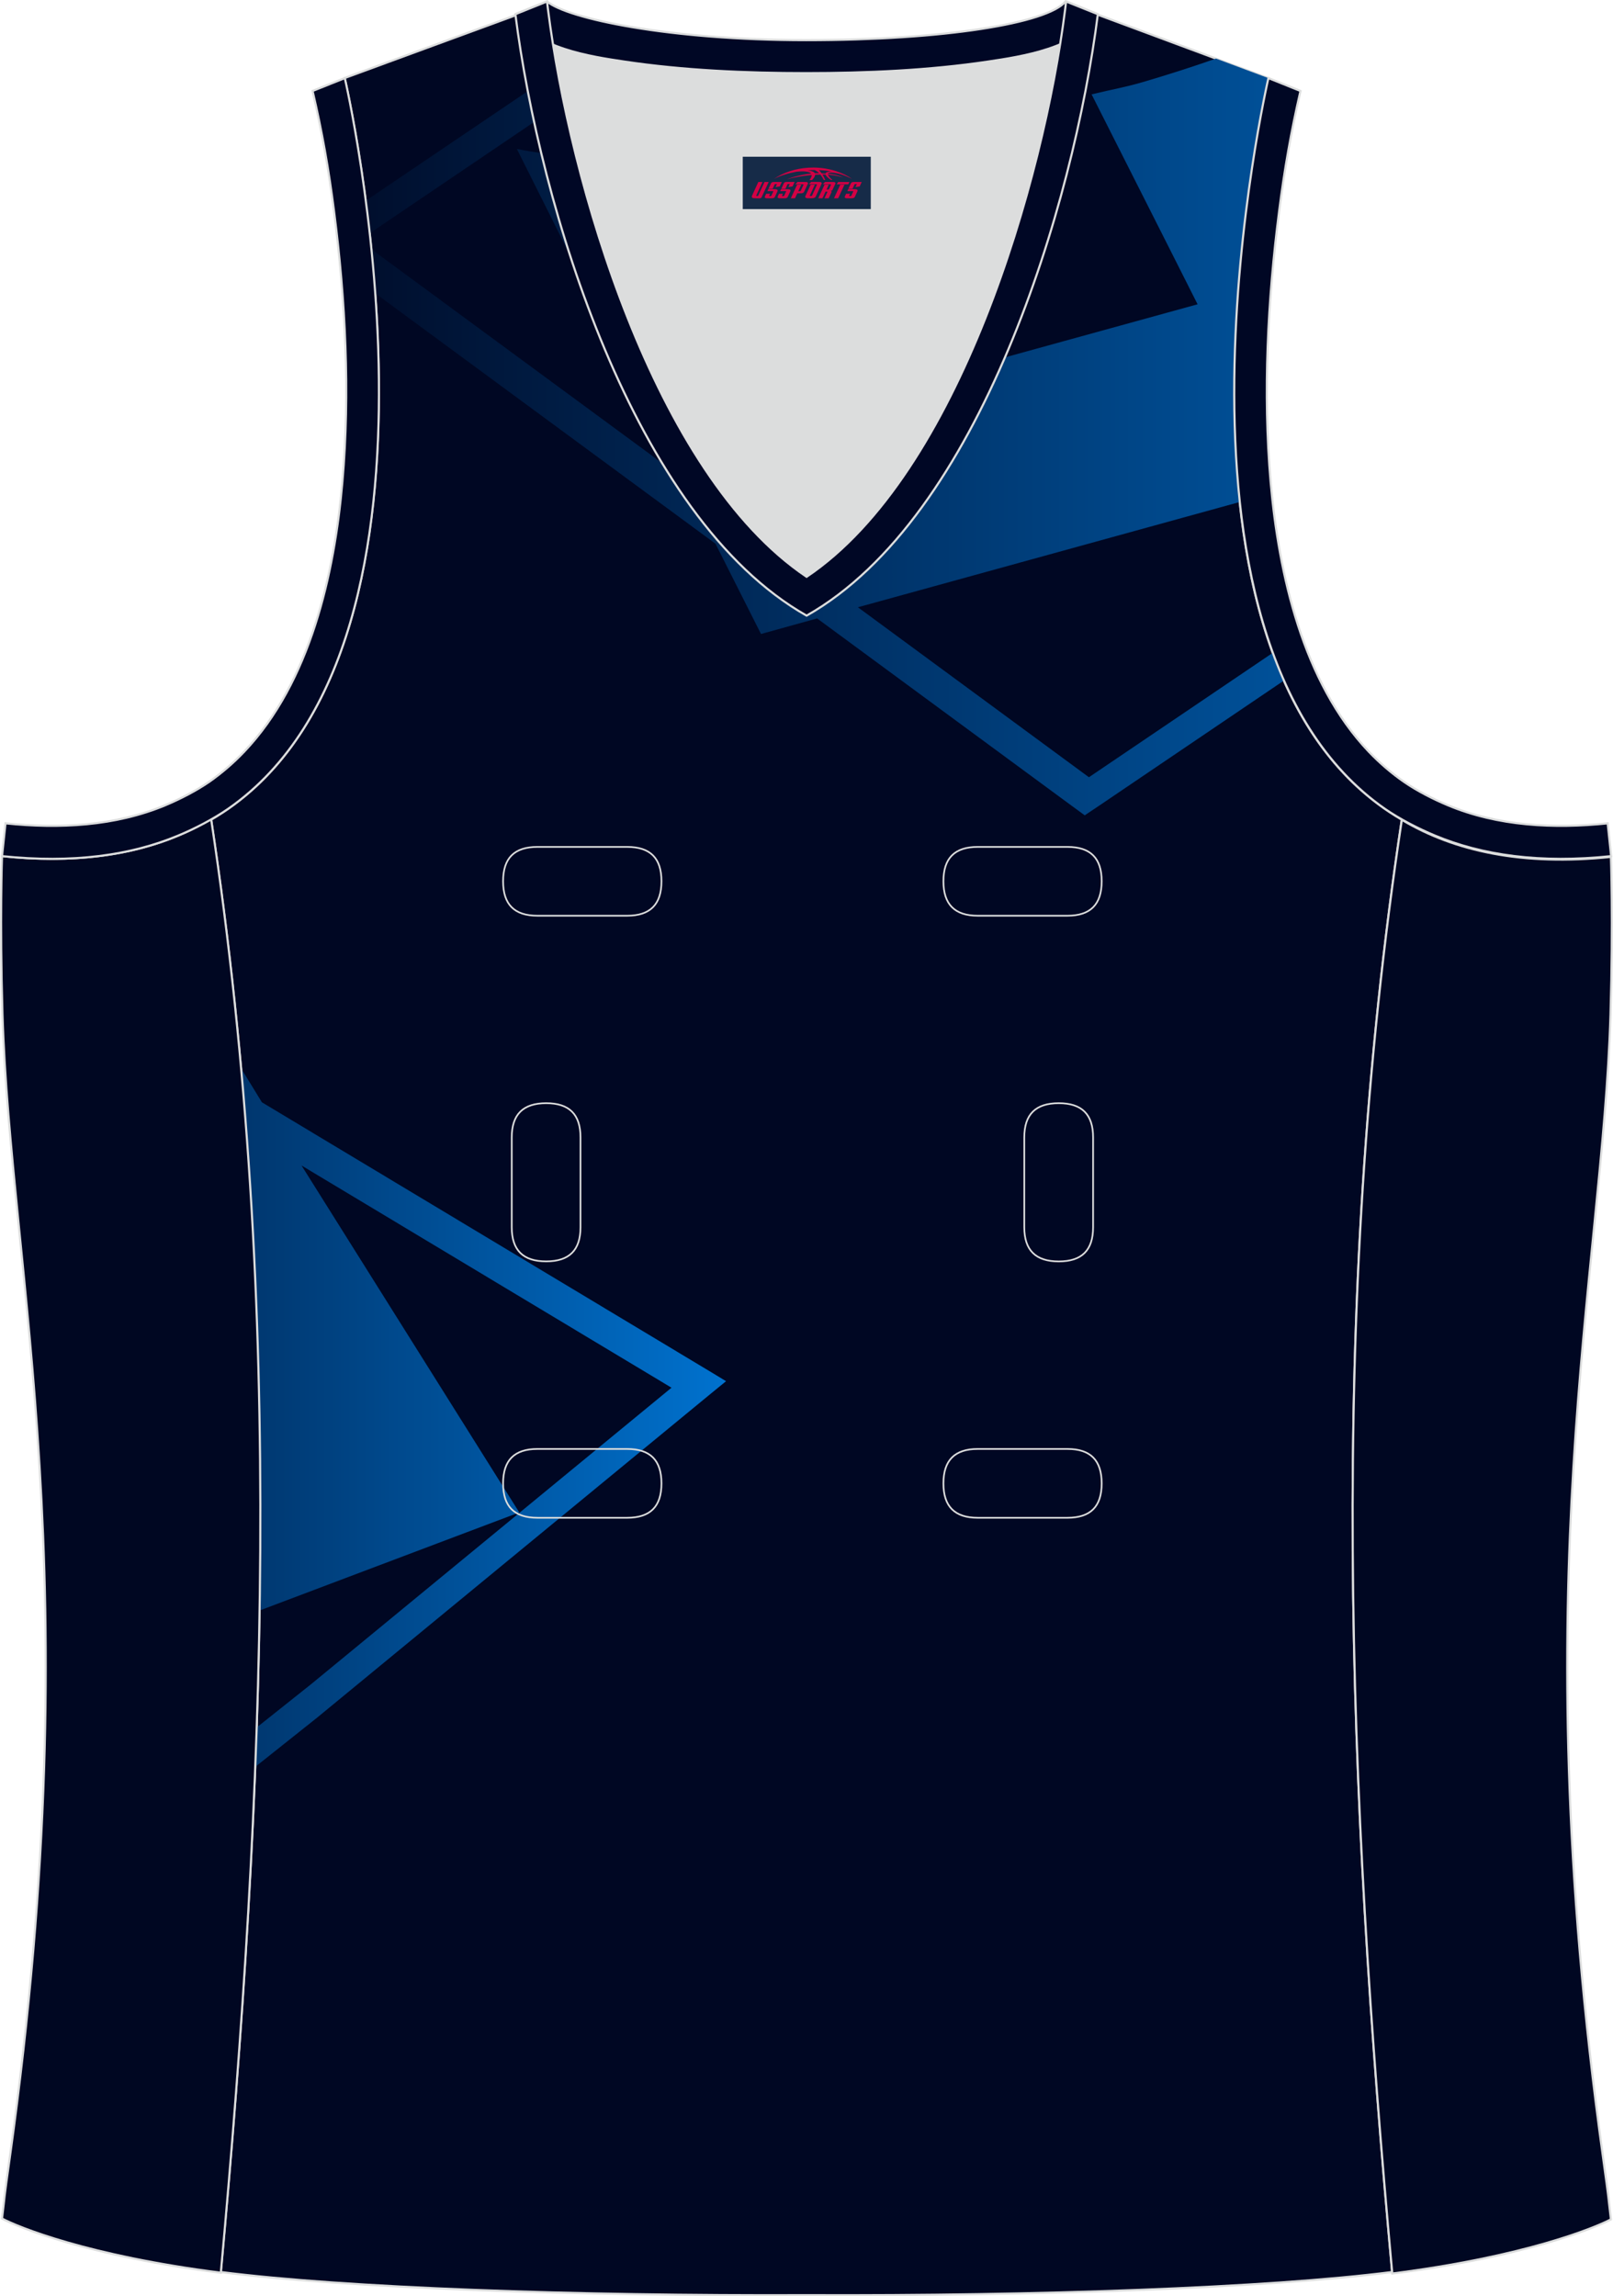 <?xml version="1.0" encoding="utf-8"?>
<!-- Generator: Adobe Illustrator 19.0.0, SVG Export Plug-In . SVG Version: 6.00 Build 0)  -->
<svg xmlns="http://www.w3.org/2000/svg" xmlns:xlink="http://www.w3.org/1999/xlink" version="1.1" id="图层_1" x="0px" y="0px" width="302.4px" height="430.42px" viewBox="0 0 302.4 430.42" enable-background="new 0 0 302.4 430.42" xml:space="preserve">
<g id="XMLID_20_">
	<path id="XMLID_23_" fill="#000723" stroke="#DCDDDD" stroke-width="0.4" stroke-miterlimit="22.926" d="M101.77,0.99L64.61,14.63   c0,0,25.43,109.51-25.03,139.02c13.92,91.93,10.01,182.39,1.81,272.23c23.36,2.98,66.59,4.51,109.81,4.34   c43.2,0.17,86.43-1.36,109.79-4.34c-8.19-89.83-12.1-180.29,1.81-272.23c-50.46-29.51-25.03-139.02-25.03-139.02L200.76,0.88   l-11.73,8.48l-40.25,2.38l-33.11-3.12L101.77,0.99z"/>
	
		<linearGradient id="SVGID_1_" gradientUnits="userSpaceOnUse" x1="948.768" y1="-442.788" x2="1111.416" y2="-442.788" gradientTransform="matrix(-1 0 0 1 1084.898 708.519)">
		<stop offset="0" style="stop-color:#0072CF"/>
		<stop offset="1" style="stop-color:#000721"/>
	</linearGradient>
	<path fill="url(#SVGID_1_)" d="M48.11,323.82l10.23-8.14l67.55-55.56l-69.36-41.65l40.82,65.03l-48.7,18.39   c0.54-33.71-0.4-67.58-3.46-101.65l3.91,6.38l84.5,50.75l2.52,1.53l-2.61,2.13l-74.04,60.92l-11.65,9.27   C47.95,328.75,48.03,326.28,48.11,323.82L48.11,323.82z"/>
	<path fill="#DCDDDD" d="M151.21,108.12c26.9-18.11,42.35-67.47,47.51-99.78c-4.42,1.87-9.89,2.69-13.41,3.2   c-11.14,1.67-22.9,2.18-34.19,2.18c-11.25,0-23.02-0.51-34.16-2.18c-3.49-0.51-8.87-1.3-13.29-3.15   C108.86,40.71,124.31,90,151.21,108.12L151.21,108.12z"/>
	<path fill="#000722" stroke="#DCDDDD" stroke-width="0.4" stroke-miterlimit="22.926" d="M262.81,153.67   c9.89,5.9,22.68,8.68,39.2,6.95c0,0,0.45,11.68-0.08,29.57c-1.5,49.1-16.55,105.46-1.42,214.05c1.3,9.36,0.85,6.41,1.5,11.77   c-3,1.59-16.16,7-40.99,10.15C252.81,336.23,248.87,245.69,262.81,153.67L262.81,153.67z"/>
	<path fill="#000725" stroke="#DCDDDD" stroke-width="0.4" stroke-miterlimit="22.926" d="M205.5,2.55l-0.11,0.25   c-2.81,6.18-14.17,7.85-20.07,8.73c-11.14,1.67-22.9,2.18-34.19,2.18c-11.25,0-23.02-0.51-34.16-2.18   c-5.9-0.88-17.29-2.55-20.07-8.73l-0.08-0.23c1.11-0.45,1.64-0.65,5.73-2.3c3.85,3.23,22.9,7.26,48.59,7.26   c25.71,0,45.27-3.15,48.62-7.26h0.14C204.02,1.96,202.49,1.33,205.5,2.55L205.5,2.55z"/>
	
		<linearGradient id="SVGID_2_" gradientUnits="userSpaceOnUse" x1="-669.028" y1="-626.624" x2="-947.59" y2="-626.624" gradientTransform="matrix(1 0 0 1 996.485 708.519)">
		<stop offset="0" style="stop-color:#0072CF"/>
		<stop offset="1" style="stop-color:#000721"/>
	</linearGradient>
	<path fill="url(#SVGID_2_)" d="M104.55,19.87L76.26,39.03l-6.95,4.71c-0.23-2.1-0.48-4.14-0.74-6.1l0.65-0.45l34.36-23.24   C103.9,15.96,104.24,17.94,104.55,19.87L104.55,19.87z M69.63,46.72l58.31,42.89l-19.14-37.9L96.9,27.92   c3.2,0.65,6.35,1.05,9.47,1.25c0.26,1.13,0.51,2.24,0.77,3.32c2.01,8.45,4.73,16.04,7.03,22.88c16.19,47.79,37.39,58,36.06,58.96   c0.03,0,0.37-0.42,0.99-1.19c0.6,0.77,0.96,1.19,0.96,1.19c-1.19-0.88,15.93-9.27,31.18-45.95l41.16-11.34l-5.19-10.29   l-14.68-29.06c4.17-1.02,6.01-1.25,9.66-2.32c5.05-1.48,9.64-2.98,13.66-4.39l9.81,3.66c0,0-9.5,40.91-5.36,79.46l-71.58,19.73   l43.31,31.86l34.44-23.3c0.65,1.76,1.36,3.49,2.1,5.19l-34.58,23.41l-2.75,1.84l-2.32-1.7l-47.85-35.21l-10.52,2.92l-8.53-16.92   L70.34,54.97C70.14,52.13,69.88,49.38,69.63,46.72L69.63,46.72z"/>
	<path fill="#000722" stroke="#DCDDDD" stroke-width="0.4" stroke-miterlimit="22.926" d="M39.58,153.53   c-9.89,5.9-22.68,8.68-39.2,6.94c0,0-0.45,11.68,0.08,29.57c1.5,49.1,16.56,105.46,1.42,214.06c-1.31,9.35-0.85,6.4-1.5,11.76   c3,1.59,16.16,7,41.02,10.15C49.59,336.09,53.53,245.55,39.58,153.53L39.58,153.53z"/>
	<path fill="#000725" stroke="#DCDDDD" stroke-width="0.4" stroke-miterlimit="22.926" d="M96.62,2.66l5.93-2.38l0.2,1.62   c4.03,31.78,19.7,86.86,48.47,106.22c28.77-19.36,44.42-74.44,48.45-106.22l0.2-1.62l5.95,2.38   c-4.54,35.77-22.05,94.31-54.6,112.74C118.67,96.98,101.15,38.44,96.62,2.66L96.62,2.66z"/>
	<path fill="#000724" stroke="#DCDDDD" stroke-width="0.4" stroke-miterlimit="22.926" d="M62.63,39.63   c2.13,16.62,3.03,33.96,1.56,50.69c-1.5,17.32-6.04,37.56-18.4,50.57c-1.99,2.1-4.2,4-6.58,5.67c-2.49,1.7-5.41,3.2-8.19,4.37   c-9.44,3.94-19.96,4.45-29.99,3.4l-0.65,6.15c13.27,1.39,24.15-0.14,33.02-3.85c3.09-1.28,6.58-3.09,9.33-4.99   c46.26-32.14,21.91-137,21.91-137l-6.04,2.41C60.39,24.69,61.64,31.86,62.63,39.63L62.63,39.63z"/>
	<path fill="#000724" stroke="#DCDDDD" stroke-width="0.4" stroke-miterlimit="22.926" d="M239.8,39.63   c-2.13,16.62-3.06,33.96-1.59,50.69c1.53,17.32,6.04,37.56,18.4,50.57c2.01,2.1,4.2,4,6.61,5.67c2.47,1.7,5.41,3.2,8.19,4.37   c9.41,3.94,19.93,4.45,29.99,3.4l0.65,6.15c-13.27,1.39-24.15-0.14-33.02-3.85c-3.09-1.28-6.6-3.09-9.35-4.99   c-46.23-32.14-21.88-137-21.88-137l6.01,2.41C242.04,24.69,240.79,31.86,239.8,39.63L239.8,39.63z"/>
	<path fill="none" stroke="#DCDDDD" stroke-width="0.318" stroke-miterlimit="10" d="M183.3,158.75c-4.31,0-6.43,2.1-6.43,6.44   c0,4.34,2.13,6.46,6.43,6.46h16.81c4.34,0,6.43-2.13,6.43-6.46c0-4.34-2.1-6.44-6.43-6.44H183.3z M204.93,213.2   c0-4.31-2.1-6.41-6.44-6.41c-4.34,0-6.46,2.1-6.46,6.41v16.84c0,4.31,2.13,6.41,6.46,6.41c4.34,0,6.44-2.1,6.44-6.41V213.2z    M95.94,230.04c0,4.31,2.13,6.4,6.46,6.4s6.43-2.1,6.43-6.4V213.2c0-4.31-2.1-6.41-6.43-6.41s-6.46,2.1-6.46,6.41V230.04z    M100.76,271.6c-4.34,0-6.44,2.13-6.44,6.46c0,4.34,2.1,6.44,6.44,6.44h16.81c4.34,0,6.44-2.1,6.44-6.44c0-4.34-2.1-6.46-6.44-6.46   H100.76z M183.3,271.6c-4.31,0-6.43,2.13-6.43,6.46c0,4.34,2.13,6.44,6.43,6.44h16.81c4.34,0,6.43-2.1,6.43-6.44   c0-4.34-2.1-6.46-6.43-6.46H183.3z M100.76,158.75c-4.34,0-6.44,2.1-6.44,6.44c0,4.34,2.1,6.46,6.44,6.46h16.81   c4.34,0,6.44-2.13,6.44-6.46c0-4.34-2.1-6.44-6.44-6.44H100.76z"/>
	
</g>
<g id="tag_logo">
	<rect y="29.38" fill="#162B48" width="24" height="9.818" x="139.25"/>
	<g>
		<path fill="#D30044" d="M155.21,32.57l0.005-0.011c0.131-0.311,1.085-0.262,2.351,0.071c0.715,0.24,1.44,0.54,2.193,0.9    c-0.218-0.147-0.447-0.289-0.682-0.42l0.011,0.005l-0.011-0.005c-1.478-0.845-3.218-1.418-5.1-1.62    c-1.282-0.115-1.658-0.082-2.411-0.055c-2.449,0.142-4.68,0.905-6.458,2.095c1.26-0.638,2.722-1.075,4.195-1.336    c1.467-0.18,2.476-0.033,2.771,0.344c-1.691,0.175-3.469,0.633-4.555,1.075c1.156-0.338,2.967-0.665,4.647-0.813    c0.016,0.251-0.115,0.567-0.415,0.96h0.475c0.376-0.382,0.584-0.725,0.595-1.004c0.333-0.022,0.66-0.033,0.971-0.033    C154.04,33.01,154.25,33.36,154.45,33.75h0.262c-0.125-0.344-0.295-0.687-0.518-1.036c0.207,0,0.393,0.005,0.567,0.011    c0.104,0.267,0.496,0.66,1.058,1.025h0.245c-0.442-0.365-0.753-0.753-0.835-1.004c1.047,0.065,1.696,0.224,2.885,0.513    C157.03,32.83,156.29,32.66,155.21,32.57z M152.77,32.48c-0.164-0.295-0.655-0.485-1.402-0.551    c0.464-0.033,0.922-0.055,1.364-0.055c0.311,0.147,0.589,0.344,0.84,0.589C153.31,32.46,153.04,32.47,152.77,32.48z M154.75,32.53c-0.224-0.016-0.458-0.027-0.715-0.044c-0.147-0.202-0.311-0.398-0.502-0.6c0.082,0,0.164,0.005,0.24,0.011    c0.72,0.033,1.429,0.125,2.138,0.273C155.24,32.13,154.86,32.29,154.75,32.53z"/>
		<path fill="#D30044" d="M142.17,34.11L141,36.66C140.82,37.03,141.09,37.17,141.57,37.17l0.873,0.005    c0.115,0,0.251-0.049,0.327-0.175l1.342-2.891H143.33L142.11,36.74H141.94c-0.147,0-0.185-0.033-0.147-0.125l1.156-2.504H142.17L142.17,34.11z M144.03,35.46h1.271c0.36,0,0.584,0.125,0.442,0.425L145.27,36.92C145.17,37.14,144.9,37.17,144.67,37.17H143.75c-0.267,0-0.442-0.136-0.349-0.333l0.235-0.513h0.742L144.2,36.7C144.18,36.75,144.22,36.76,144.28,36.76h0.18    c0.082,0,0.125-0.016,0.147-0.071l0.376-0.813c0.011-0.022,0.011-0.044-0.055-0.044H143.86L144.03,35.46L144.03,35.46z M144.85,35.39h-0.78l0.475-1.025c0.098-0.218,0.338-0.256,0.578-0.256H146.57L146.18,34.95L145.4,35.07l0.262-0.562H145.37c-0.082,0-0.12,0.016-0.147,0.071L144.85,35.39L144.85,35.39z M146.44,35.46L146.27,35.83h1.069c0.06,0,0.06,0.016,0.049,0.044    L147.01,36.69C146.99,36.74,146.95,36.76,146.87,36.76H146.69c-0.055,0-0.104-0.011-0.082-0.06l0.175-0.376H146.04L145.81,36.84C145.71,37.03,145.89,37.17,146.16,37.17h0.916c0.24,0,0.502-0.033,0.605-0.251l0.475-1.031c0.142-0.3-0.082-0.425-0.442-0.425H146.44L146.44,35.46z M147.25,35.39l0.371-0.818c0.022-0.055,0.06-0.071,0.147-0.071h0.295L147.8,35.06l0.791-0.115l0.387-0.845H147.53c-0.24,0-0.48,0.038-0.578,0.256L146.48,35.39L147.25,35.39L147.25,35.39z M149.65,35.85h0.278c0.087,0,0.153-0.022,0.202-0.115    l0.496-1.075c0.033-0.076-0.011-0.12-0.125-0.12H149.1l0.431-0.431h1.522c0.355,0,0.485,0.153,0.393,0.355l-0.676,1.445    c-0.06,0.125-0.175,0.333-0.644,0.327l-0.649-0.005L149.04,37.17H148.26l1.178-2.558h0.785L149.65,35.85L149.65,35.85z     M152.24,36.66c-0.022,0.049-0.06,0.076-0.142,0.076h-0.191c-0.082,0-0.109-0.027-0.082-0.076l0.944-2.051h-0.785l-0.987,2.138    c-0.125,0.273,0.115,0.415,0.453,0.415h0.72c0.327,0,0.649-0.071,0.769-0.322l1.085-2.384c0.093-0.202-0.06-0.355-0.415-0.355    h-1.533l-0.431,0.431h1.38c0.115,0,0.164,0.033,0.131,0.104L152.24,36.66L152.24,36.66z M154.96,35.53h0.278    c0.087,0,0.158-0.022,0.202-0.115l0.344-0.753c0.033-0.076-0.011-0.12-0.125-0.12h-1.402l0.425-0.431h1.527    c0.355,0,0.485,0.153,0.393,0.355l-0.529,1.124c-0.044,0.093-0.147,0.18-0.393,0.18c0.224,0.011,0.256,0.158,0.175,0.327    l-0.496,1.075h-0.785l0.54-1.167c0.022-0.055-0.005-0.087-0.104-0.087h-0.235L154.19,37.17h-0.785l1.178-2.558h0.785L154.96,35.53L154.96,35.53z M157.53,34.62L156.35,37.17h0.785l1.184-2.558H157.53L157.53,34.62z M159.04,34.55l0.202-0.431h-2.1l-0.295,0.431    H159.04L159.04,34.55z M159.02,35.46h1.271c0.36,0,0.584,0.125,0.442,0.425l-0.475,1.031c-0.104,0.218-0.371,0.251-0.605,0.251    h-0.916c-0.267,0-0.442-0.136-0.349-0.333l0.235-0.513h0.742L159.19,36.7c-0.022,0.049,0.022,0.06,0.082,0.06h0.18    c0.082,0,0.125-0.016,0.147-0.071l0.376-0.813c0.011-0.022,0.011-0.044-0.049-0.044h-1.069L159.02,35.46L159.02,35.46z     M159.83,35.39H159.05l0.475-1.025c0.098-0.218,0.338-0.256,0.578-0.256h1.451l-0.387,0.845l-0.791,0.115l0.262-0.562h-0.295    c-0.082,0-0.12,0.016-0.147,0.071L159.83,35.39z"/>
	</g>
</g>
</svg>